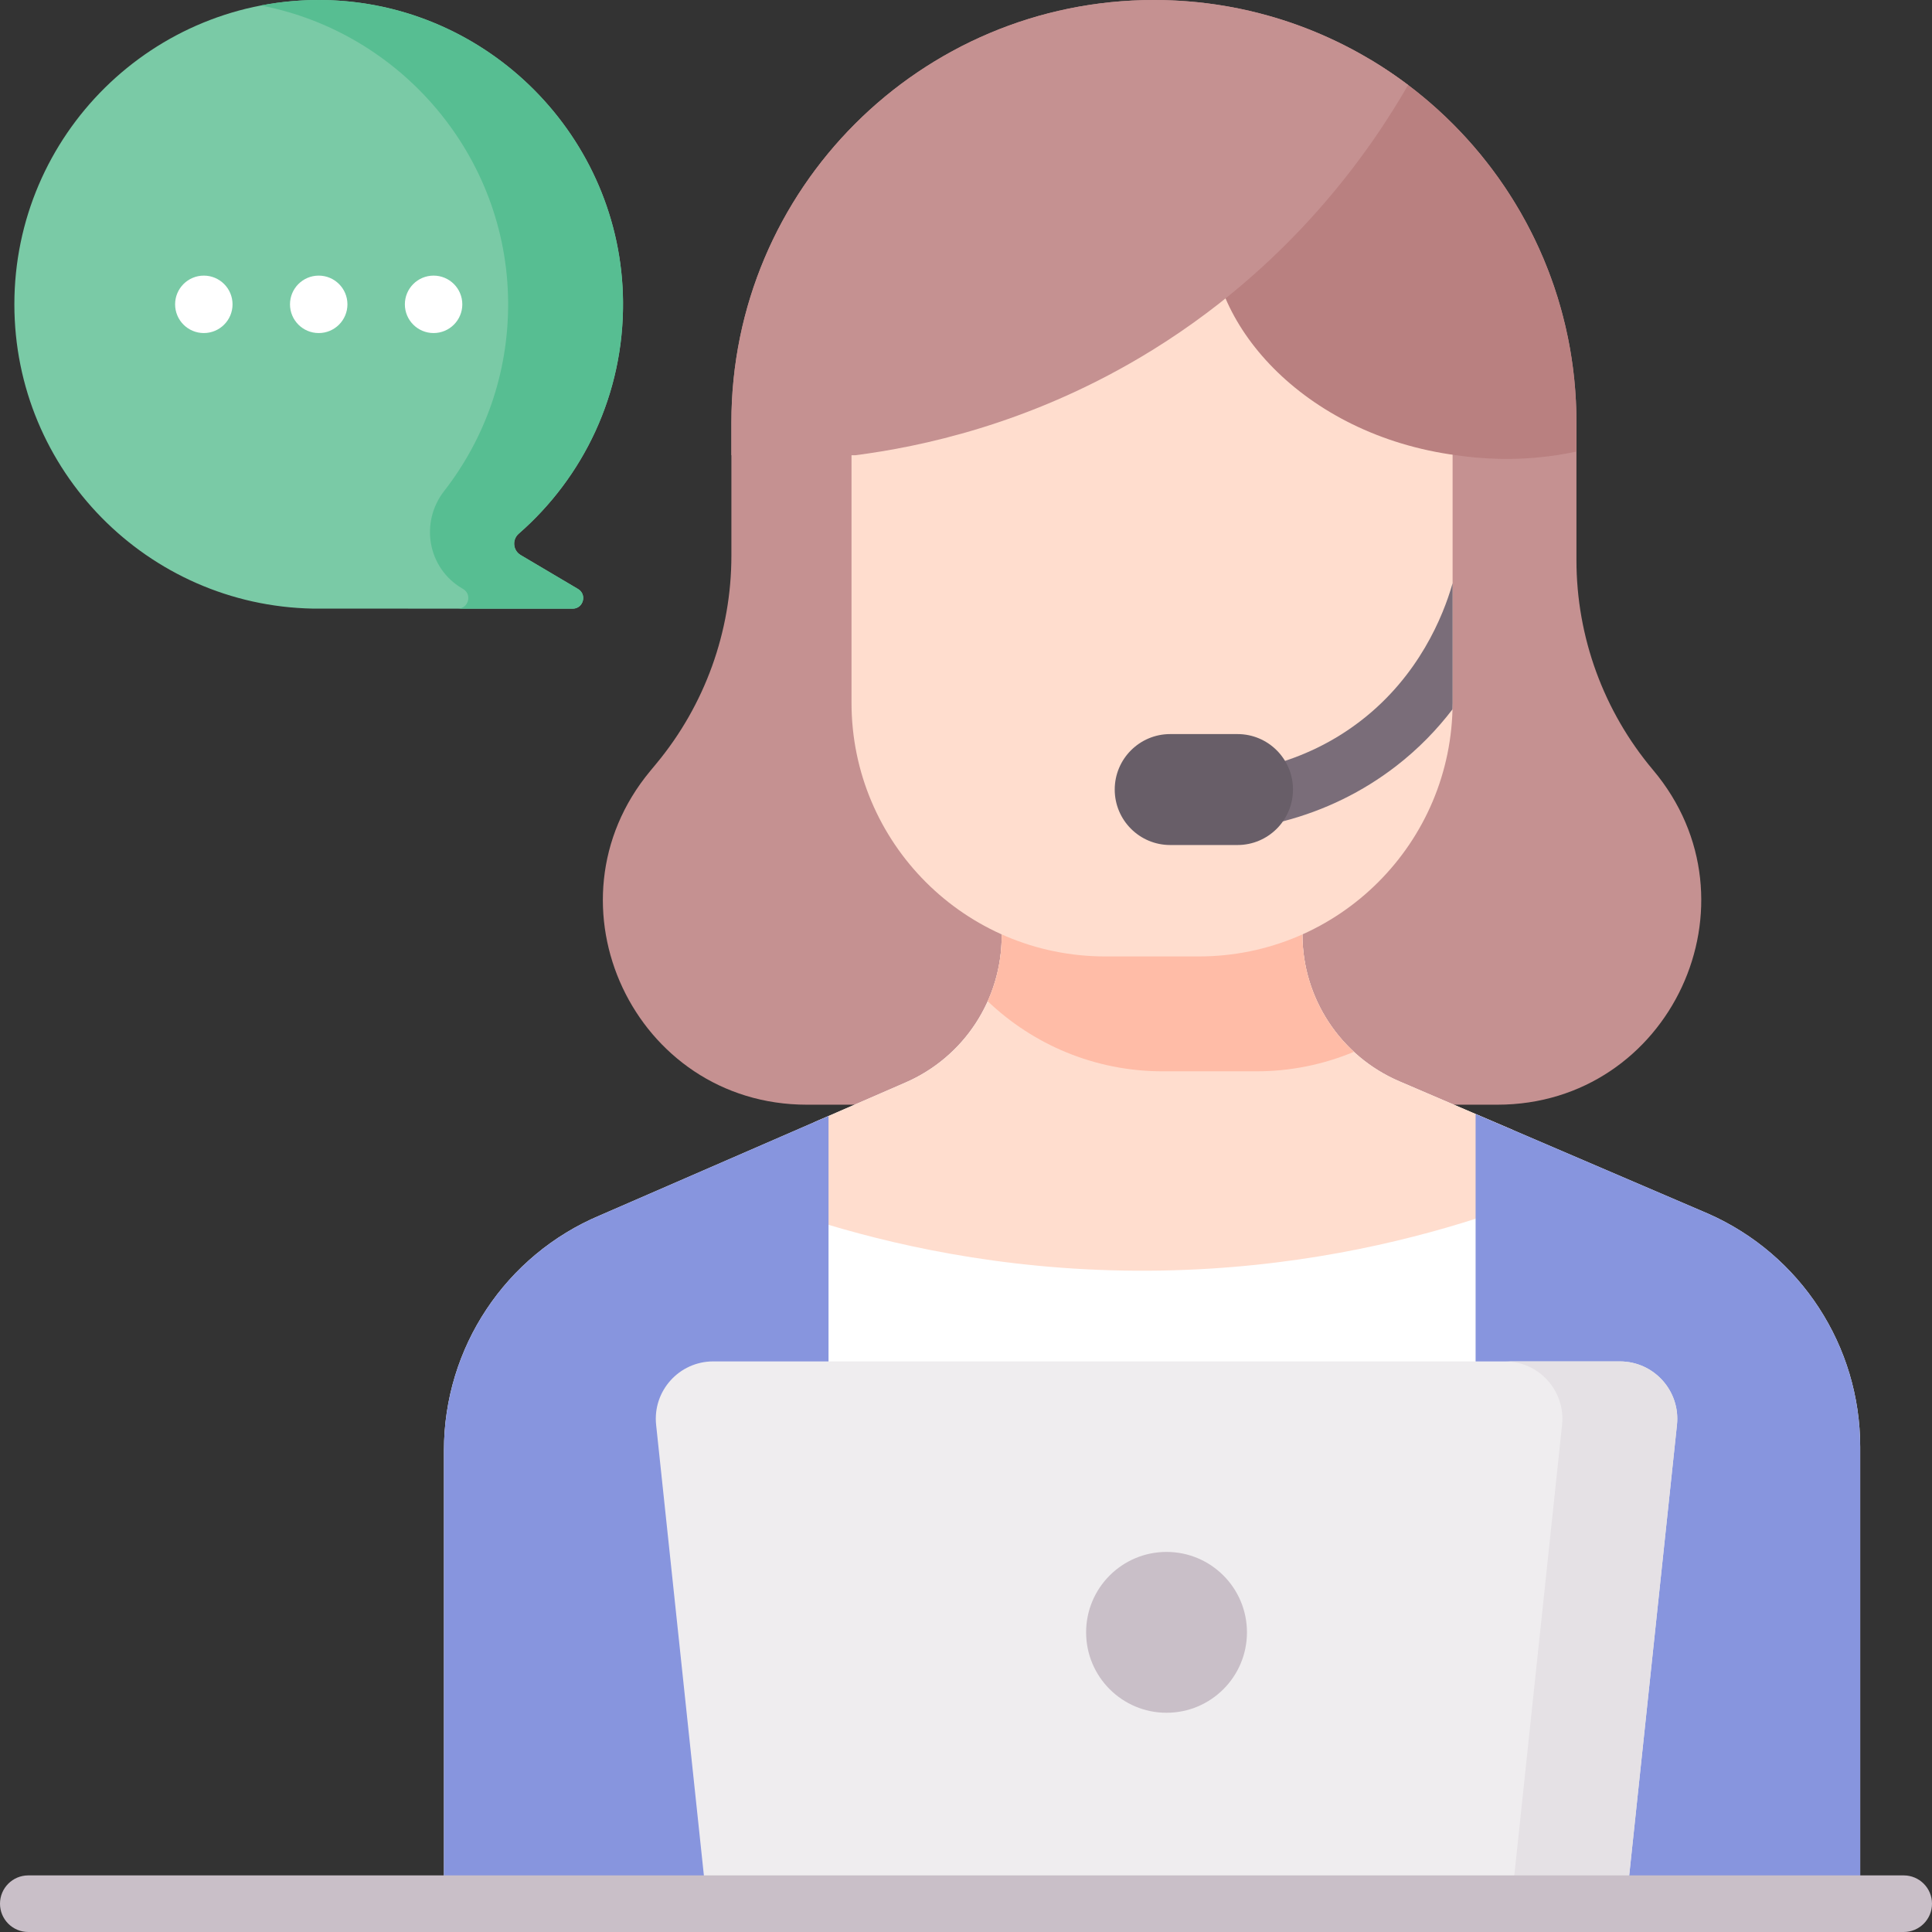 <svg width="208" height="208" viewBox="0 0 208 208" fill="none" xmlns="http://www.w3.org/2000/svg">
<rect x="0" y="0" width="208" height="208" fill="#333333" stroke="none"/>
<path d="M1.547 32.766C1.547 14.509 16.478 -0.26 34.795 0.003C52.538 0.259 66.965 14.81 67.077 32.554C67.14 42.491 62.778 51.41 55.847 57.459C55.115 58.097 55.221 59.262 56.056 59.757L62.23 63.41C63.228 64.001 62.809 65.53 61.65 65.53L33.692 65.523C15.883 65.192 1.547 50.654 1.547 32.766Z" fill="#7ACAA6"/>
<path d="M62.228 63.41L56.054 59.757C55.223 59.265 55.107 58.102 55.835 57.467C62.846 51.354 67.231 42.305 67.072 32.236C66.797 14.819 52.7 0.522 35.288 0.014C32.818 -0.058 30.409 0.144 28.086 0.591C43.136 3.476 54.606 16.742 54.706 32.554C54.755 40.211 52.175 47.264 47.818 52.864C45.187 56.246 46.042 61.151 49.73 63.333L49.859 63.41C50.846 63.994 50.446 65.494 49.315 65.527L61.647 65.53C62.807 65.531 63.226 64 62.228 63.41Z" fill="#57BE92"/>
<path d="M161.196 118.932H86.867C68.302 118.932 58.142 97.296 69.999 83.011L70.659 82.216C75.882 75.923 78.742 68.002 78.742 59.823V45.489C78.742 20.366 99.108 0 124.231 0C149.355 0 169.721 20.366 169.721 45.489V60.307C169.721 68.571 172.64 76.57 177.964 82.892C189.969 97.148 179.834 118.932 161.196 118.932Z" fill="#C59191"/>
<path d="M200.269 155.769V204.909H47.795V156.138C47.795 145.097 54.413 135.131 64.585 130.849L89.2 120.149L97.487 116.545C103.776 113.811 107.843 107.608 107.843 100.75V97.569H140.217V100.588C140.217 107.474 144.324 113.702 150.657 116.415L183.95 130.687C193.87 135.082 200.269 144.914 200.269 155.769Z" fill="white"/>
<path d="M89.199 131.865C97.6 134.375 109.965 137.053 125.037 136.789C139.179 136.542 150.788 133.792 158.866 131.212L162.88 121.654L150.658 116.415C144.326 113.701 140.22 107.476 140.22 100.586V97.57H107.846V100.75C107.846 107.607 103.779 113.81 97.491 116.544L87.592 120.848L89.199 131.865Z" fill="#FFDDCE"/>
<path d="M183.948 130.685L158.87 119.936L158.865 119.936V204.908H200.269V155.769C200.269 144.915 193.871 135.082 183.948 130.685Z" fill="#8795DE"/>
<path d="M89.2 120.148V204.908H47.795V156.138C47.795 145.096 54.413 135.131 64.585 130.849L89.2 120.148Z" fill="#8795DE"/>
<path d="M135.253 115.339C138.978 115.339 142.527 114.591 145.762 113.242C142.292 110.039 140.218 105.48 140.218 100.586V97.57H107.844V100.75C107.844 103.227 107.311 105.618 106.336 107.791C111.238 112.464 117.87 115.339 125.177 115.339H135.253V115.339Z" fill="#FFBCA7"/>
<path d="M156.387 48.869V75.651C156.387 90.74 144.156 102.97 129.068 102.97H118.993C103.905 102.97 91.674 90.739 91.674 75.651V48.869C91.674 39.054 99.631 31.097 109.446 31.097H138.615C148.431 31.097 156.387 39.054 156.387 48.869Z" fill="#FFDDCE"/>
<path d="M156.389 62.803C156.377 62.84 156.362 62.876 156.351 62.914C155.364 66.324 152.772 72.766 146.508 77.596C143.592 79.846 140.265 81.471 136.621 82.427C134.969 82.861 133.981 84.551 134.415 86.203C134.779 87.592 136.032 88.511 137.404 88.511C137.663 88.511 137.927 88.478 138.191 88.409C142.64 87.242 146.709 85.251 150.285 82.494C152.755 80.59 154.753 78.486 156.371 76.371C156.378 76.132 156.39 75.893 156.39 75.652V62.803H156.389Z" fill="#7A6D79"/>
<path d="M133.23 90.975H125.984C122.686 90.975 120.012 88.301 120.012 85.003C120.012 81.705 122.686 79.031 125.984 79.031H133.23C136.529 79.031 139.203 81.705 139.203 85.003C139.202 88.302 136.529 90.975 133.23 90.975Z" fill="#685E68"/>
<path d="M130.488 24.008C131.182 15.258 139.559 9.45 147.578 6.442C160.841 14.39 169.721 28.901 169.721 45.489V48.616C168.988 48.77 168.258 48.905 167.537 49.013C163.119 49.673 159.358 49.387 156.788 49.013C140.228 46.807 129.65 34.577 130.488 24.008Z" fill="#B98080"/>
<path d="M124.231 0C134.504 0 143.981 3.407 151.597 9.151C147.798 15.761 139.075 28.83 122.718 38.505C110.575 45.688 99.125 48.102 92.075 49.013H78.742V45.489C78.742 20.366 99.108 0 124.231 0V0Z" fill="#C59191"/>
<path d="M175.083 204.908H76.098L70.639 153.405C70.251 149.752 73.115 146.569 76.788 146.569H174.393C178.066 146.569 180.93 149.752 180.543 153.405L175.083 204.908Z" fill="#EFEDEF"/>
<path d="M174.392 146.569H162.023C165.697 146.569 168.56 149.752 168.173 153.405L162.714 204.908H175.082L180.542 153.405C180.929 149.752 178.066 146.569 174.392 146.569Z" fill="#E5E1E5"/>
<path d="M204.953 208H3.047C1.364 208 0 206.636 0 204.953C0 203.27 1.364 201.906 3.047 201.906H204.953C206.636 201.906 208 203.27 208 204.953C208 206.636 206.636 208 204.953 208Z" fill="#C9BFC8"/>
<path d="M125.59 184.397C130.371 184.397 134.248 180.52 134.248 175.739C134.248 170.957 130.371 167.081 125.59 167.081C120.808 167.081 116.932 170.957 116.932 175.739C116.932 180.52 120.808 184.397 125.59 184.397Z" fill="#C9BFC8"/>
<path d="M21.944 35.857C23.651 35.857 25.035 34.473 25.035 32.765C25.035 31.058 23.651 29.673 21.944 29.673C20.236 29.673 18.852 31.058 18.852 32.765C18.852 34.473 20.236 35.857 21.944 35.857Z" fill="white"/>
<path d="M34.313 35.857C36.02 35.857 37.405 34.473 37.405 32.765C37.405 31.058 36.02 29.673 34.313 29.673C32.605 29.673 31.221 31.058 31.221 32.765C31.221 34.473 32.605 35.857 34.313 35.857Z" fill="white"/>
<path d="M46.68 35.857C48.388 35.857 49.772 34.473 49.772 32.765C49.772 31.058 48.388 29.673 46.68 29.673C44.972 29.673 43.588 31.058 43.588 32.765C43.588 34.473 44.972 35.857 46.68 35.857Z" fill="white"/>
</svg>

